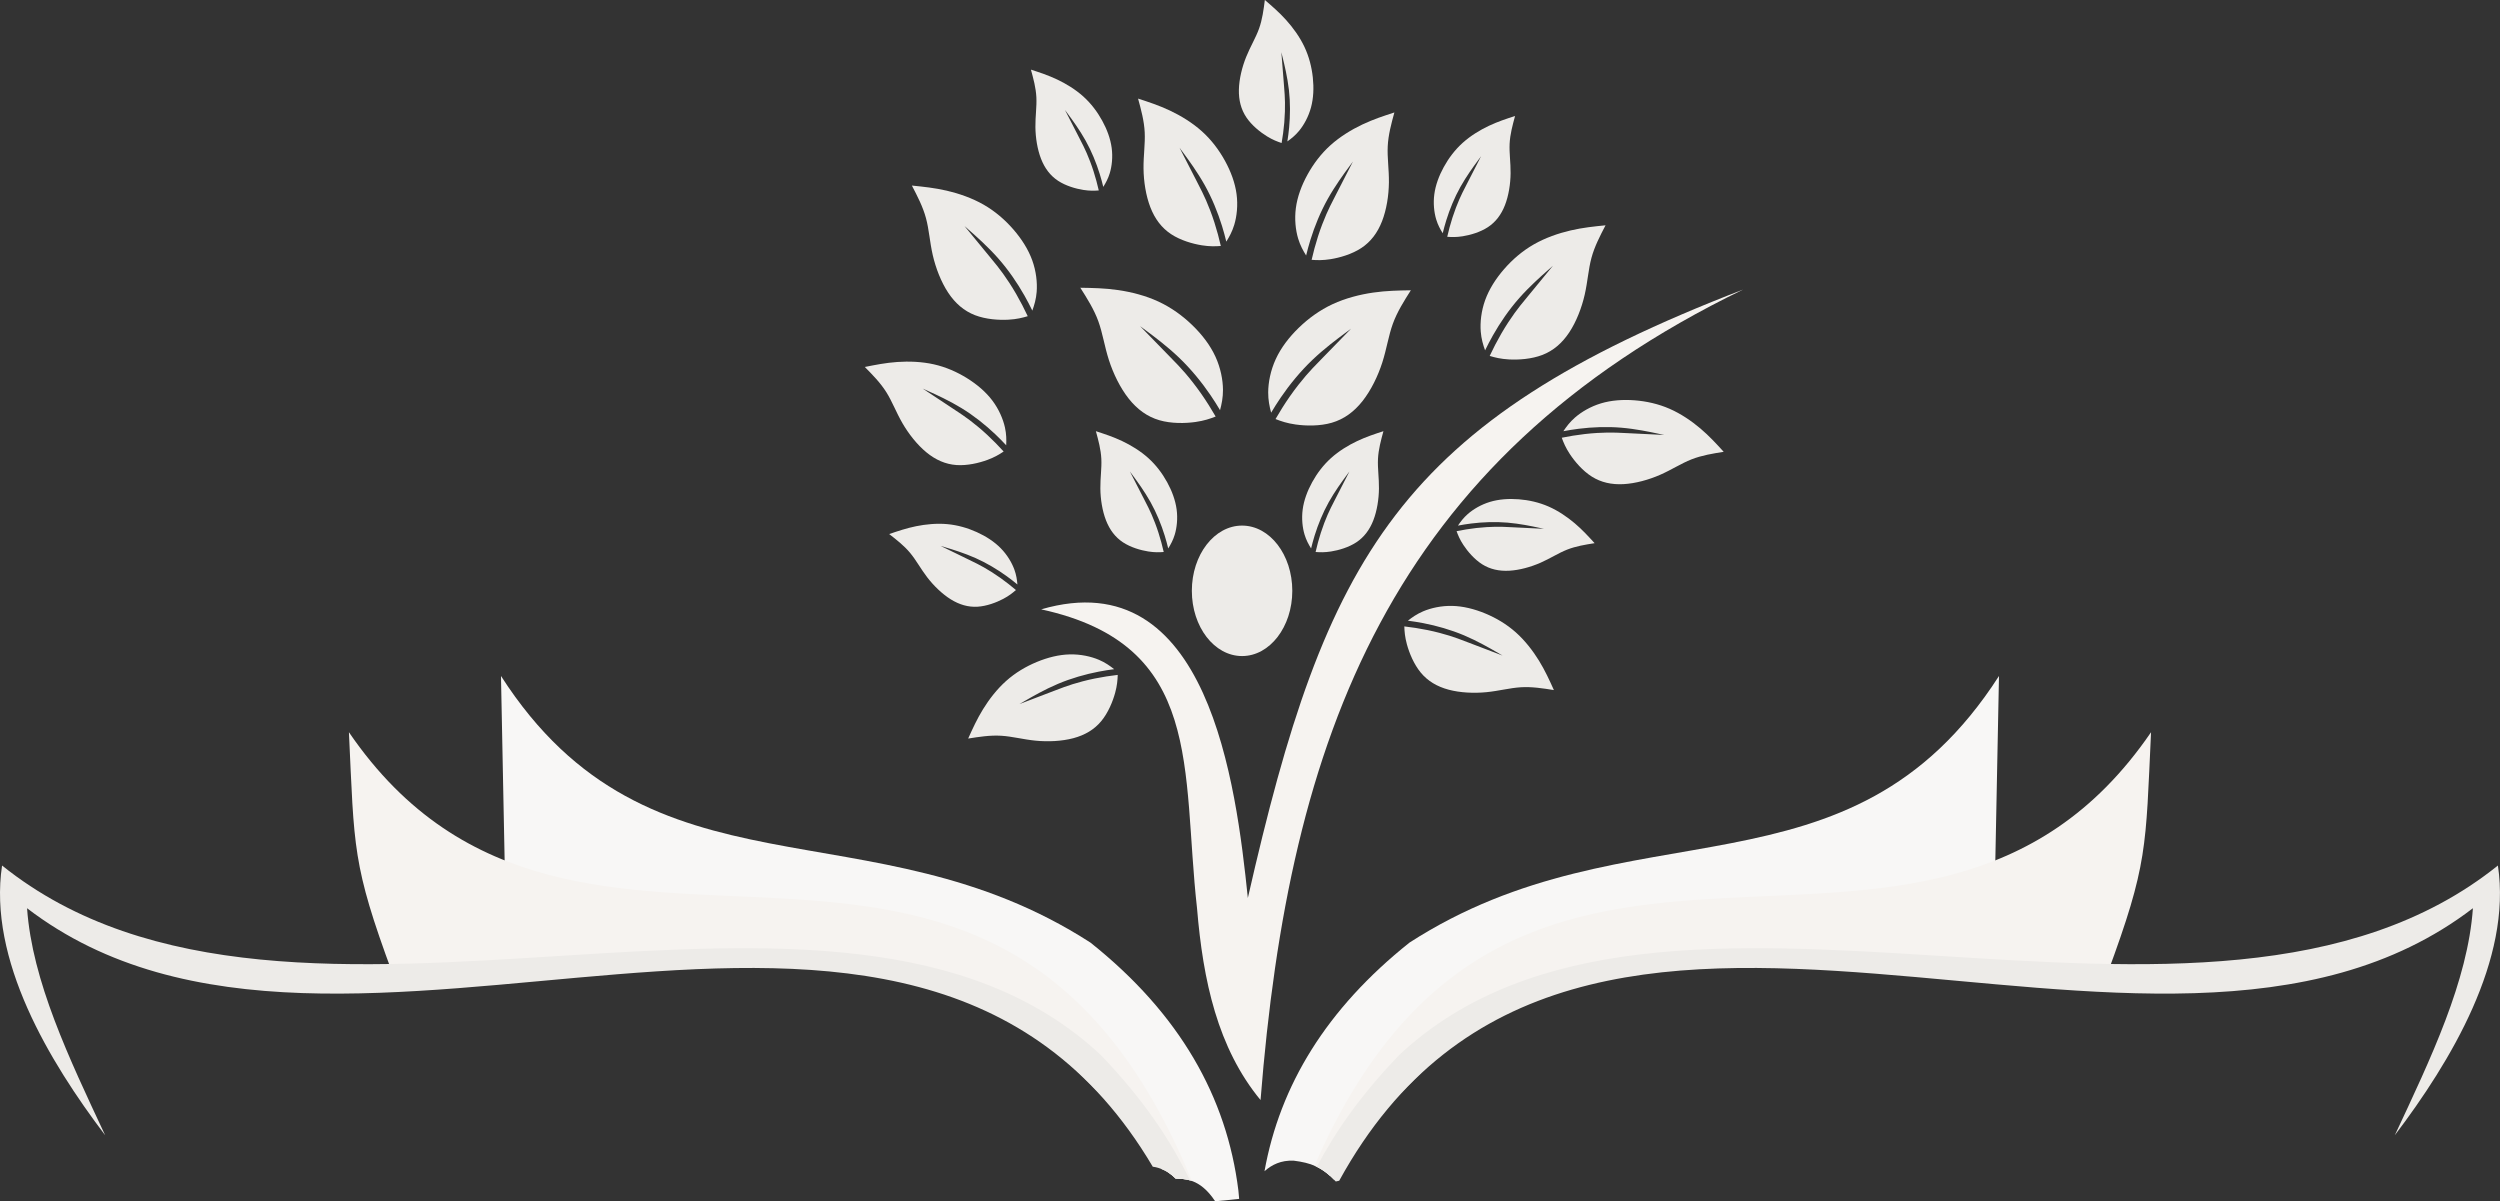 <?xml version="1.0" encoding="UTF-8" standalone="no"?><!DOCTYPE svg PUBLIC "-//W3C//DTD SVG 1.1//EN" "http://www.w3.org/Graphics/SVG/1.1/DTD/svg11.dtd"><svg width="100%" height="100%" viewBox="0 0 43332 20821" version="1.1" xmlns="http://www.w3.org/2000/svg" xmlns:xlink="http://www.w3.org/1999/xlink" xml:space="preserve" xmlns:serif="http://www.serif.com/" style="fill-rule:evenodd;clip-rule:evenodd;stroke-linejoin:round;stroke-miterlimit:2;"><rect x="0" y="0" width="43332" height="20821" fill="#333333" stroke="none"/><g id="Livello-1" serif:id="Livello 1"><path d="M18046.4,10561.8c2832.16,617.496 2430.83,2771.54 2701.68,5183.25c103.716,1249.91 355.937,2419.45 1100.7,3322.15c495.954,-6270 2236.39,-11077.2 8365.38,-14048.9c-5974,2299.46 -7235.42,4614.58 -8585.54,10546.7c-203.679,-1970.76 -682.896,-5849.25 -3582.22,-5003.17" style="fill:#f6f3f0;"/><path d="M21528.6,9109.92c480.713,-0 870.521,506.304 870.521,1130.68c0,624.337 -389.808,1130.62 -870.521,1130.62c-480.762,-0 -870.587,-506.288 -870.587,-1130.62c-0,-624.375 389.825,-1130.68 870.587,-1130.68" style="fill:#edebe8;"/><path d="M24453.9,5031.38c-211.788,3.421 -423.7,6.683 -653.75,40.104c-230.192,33.388 -478.788,96.684 -701.338,200.034c-222.675,103.454 -419.479,246.875 -587.916,410.262c-168.455,163.508 -308.492,346.979 -398.509,542.883c-90.191,196.059 -130.137,404.496 -130.971,576.213c-0.591,133.958 22.396,245.433 50.817,352.154c49.254,-83.125 105.796,-173.179 167.604,-263.683c152.604,-223.434 337.692,-450.329 546.196,-649.65c208.508,-199.238 440.263,-371.059 556.217,-456.98l115.904,-85.783l-96.667,99.204c-96.791,99.255 -290.229,297.725 -417.762,428.646c-127.675,130.971 -189.409,194.254 -269.392,287.671c-80.104,93.438 -178.525,216.738 -276.892,357.625c-89.704,128.679 -179.495,271.821 -248.958,393.313c95.971,37.779 199.217,73.37 349.15,94.533c176.7,25.033 418.504,30.121 627.029,-30.729c208.367,-60.867 383.509,-187.709 531.163,-374.584c147.5,-186.721 267.675,-433.491 343.579,-670.312c75.9,-236.859 107.462,-463.646 182.621,-670.471c75.033,-206.821 193.4,-393.542 311.875,-580.45" style="fill:#edebe8;"/><path d="M18725.1,4987.54c211.754,3.416 423.7,6.683 653.75,40.066c230.192,33.405 478.783,96.705 701.321,200.055c222.671,103.437 419.462,246.874 587.933,410.258c168.421,163.508 308.454,346.962 398.525,542.883c90.154,196.092 130.088,404.479 130.954,576.217c0.609,133.937 -22.412,245.433 -50.85,352.15c-49.254,-83.125 -105.783,-173.158 -167.604,-263.696c-152.604,-223.404 -337.675,-450.313 -546.183,-649.654c-208.521,-199.15 -440.292,-371.042 -556.229,-456.963l-115.938,-85.779l96.7,99.217c96.842,99.237 290.192,297.708 417.759,428.683c127.691,130.917 189.412,194.234 269.395,287.621c80.138,93.438 178.505,216.804 276.909,357.604c89.671,128.696 179.479,271.859 248.958,393.367c-95.954,37.741 -199.221,73.333 -349.15,94.512c-176.717,25.054 -418.508,30.125 -627.029,-30.762c-208.371,-60.867 -383.525,-187.692 -531.146,-374.529c-147.537,-186.755 -267.692,-433.542 -343.562,-670.35c-75.938,-236.859 -107.5,-463.646 -182.638,-670.45c-75.071,-206.842 -193.404,-393.559 -311.875,-580.45" style="fill:#edebe8;"/><path d="M24168.6,1949.13c-182.254,59.271 -364.634,118.488 -554.688,208.592c-190.171,90.158 -388.296,211.058 -553.296,359.637c-165.037,148.734 -297.05,325.138 -399.237,511.267c-102.204,186.217 -174.463,382.154 -200.175,575.554c-25.796,193.575 -4.913,384.392 40.087,533.142c35.105,116.008 84.705,206.304 137.692,291.058c20.471,-85.033 45.346,-177.916 74.758,-272.671c72.534,-233.804 172.171,-479.308 299.463,-707.154c127.342,-227.779 282.012,-438.054 359.392,-543.262l77.445,-105.038l-57.204,111.546c-57.341,111.579 -171.771,334.704 -247.204,481.913c-75.608,147.204 -112.1,218.366 -156.442,320.466c-44.445,102.1 -96.7,234.95 -144.287,382.971c-43.333,135.088 -82.9,282.796 -110.625,406.388c93.021,7.116 191.771,10.383 327.083,-11.179c159.479,-25.35 369.946,-85.313 534.079,-193.459c164.03,-108.104 281.721,-264.391 359.671,-465.258c77.9,-200.746 116.163,-446.146 118.75,-671.163c2.604,-225.037 -30.45,-429.566 -20.487,-628.404c9.862,-198.854 62.5,-391.841 115.225,-584.946" style="fill:#edebe8;"/><path d="M19725.6,1708.91c182.275,59.271 364.638,118.471 554.742,208.592c190.187,90.121 388.296,211.042 553.262,359.638c165.05,148.766 297.05,325.137 399.271,511.25c102.171,186.229 174.425,382.15 200.138,575.587c25.8,193.558 4.879,384.375 -40.088,533.108c-35.121,116.059 -84.704,206.321 -137.671,291.059c-20.454,-85.017 -45.4,-177.917 -74.775,-272.638c-72.533,-233.821 -172.171,-479.342 -299.446,-707.187c-127.325,-227.78 -282.029,-438.059 -359.408,-543.23l-77.412,-105.016l57.187,111.541c57.325,111.563 171.754,334.655 247.238,481.859c75.558,147.225 112.066,218.387 156.391,320.471c44.442,102.116 96.684,234.945 144.321,382.966c43.3,135.104 82.829,282.813 110.592,406.409c-93.021,7.1 -191.771,10.416 -327.1,-11.2c-159.446,-25.329 -369.934,-85.275 -534.063,-193.455c-164.012,-108.07 -281.721,-264.391 -359.687,-465.258c-77.867,-200.75 -116.146,-446.129 -118.734,-671.167c-2.57,-225.016 30.45,-429.529 20.484,-628.416c-9.842,-198.821 -62.463,-391.825 -115.242,-584.917" style="fill:#edebe8;"/><path d="M26260.5,2010.21c-149.409,48.63 -298.925,97.138 -454.721,171.025c-155.921,73.888 -318.35,172.967 -453.542,294.809c-135.312,121.962 -243.525,266.562 -327.329,419.112c-83.75,152.659 -142.983,313.267 -164.062,471.809c-21.146,158.645 -3.992,315.12 32.883,437.012c28.783,95.137 69.375,169.167 112.829,238.613c16.771,-69.688 37.204,-145.851 61.321,-223.509c59.408,-191.7 141.129,-392.9 245.433,-579.704c104.409,-186.721 231.234,-359.133 294.654,-445.329l63.455,-86.113l-46.875,91.442c-46.98,91.475 -140.8,274.358 -202.638,395.033c-62,120.679 -91.929,179.03 -128.25,262.692c-36.404,83.733 -79.25,192.637 -118.279,313.958c-35.538,110.73 -67.95,231.842 -90.696,333.125c76.288,5.834 157.242,8.542 268.163,-9.133c130.708,-20.796 303.208,-69.963 437.791,-158.592c134.463,-88.646 230.921,-216.754 294.829,-381.408c63.871,-164.6 95.242,-365.729 97.359,-550.188c2.121,-184.462 -24.979,-352.137 -16.788,-515.141c8.059,-162.984 51.217,-321.213 94.463,-479.513" style="fill:#edebe8;"/><path d="M17868.9,1207c149.375,48.596 298.908,97.137 454.721,171.025c155.904,73.887 318.3,172.966 453.562,294.791c135.259,121.925 243.471,266.53 327.255,419.096c83.787,152.659 143.004,313.3 164.133,471.842c21.112,158.629 3.958,315.104 -32.917,437.033c-28.783,95.121 -69.408,169.079 -112.829,238.592c-16.808,-69.721 -37.225,-145.867 -61.304,-223.525c-59.463,-191.667 -141.108,-392.917 -245.483,-579.688c-104.359,-186.754 -231.184,-359.15 -294.621,-445.312l-63.438,-86.162l46.875,91.491c46.996,91.475 140.8,274.359 202.659,395.017c61.941,120.696 91.875,179.029 128.191,262.692c36.425,83.733 79.271,192.604 118.284,313.925c35.52,110.779 67.95,231.841 90.712,333.141c-76.287,5.867 -157.242,8.525 -268.162,-9.15c-130.709,-20.779 -303.246,-69.929 -437.759,-158.558c-134.479,-88.629 -230.971,-216.771 -294.896,-381.425c-63.82,-164.546 -95.175,-365.729 -97.325,-550.188c-2.104,-184.445 24.946,-352.104 16.805,-515.125c-8.075,-162.983 -51.234,-321.195 -94.463,-479.512" style="fill:#edebe8;"/><path d="M23978.9,7473.62c-149.375,48.575 -298.909,97.133 -454.688,171.025c-155.921,73.888 -318.35,173 -453.541,294.792c-135.313,121.925 -243.525,266.546 -327.33,419.112c-83.766,152.642 -142.983,313.229 -164.079,471.825c-21.146,158.646 -3.975,315.121 32.884,437.013c28.783,95.12 69.391,169.116 112.829,238.575c16.787,-69.65 37.221,-145.813 61.304,-223.488c59.458,-191.667 141.146,-392.9 245.467,-579.687c104.375,-186.721 231.179,-359.096 294.637,-445.313l63.454,-86.162l-46.875,91.475c-46.979,91.475 -140.816,274.375 -202.658,395.033c-61.942,120.679 -91.908,178.996 -128.213,262.692c-36.42,83.733 -79.25,192.587 -118.279,313.941c-35.537,110.763 -67.95,231.859 -90.712,333.142c76.304,5.85 157.221,8.525 268.158,-9.167c130.729,-20.762 303.267,-69.946 437.779,-158.558c134.463,-88.629 230.938,-216.754 294.846,-381.425c63.888,-164.583 95.208,-365.713 97.375,-550.175c2.083,-184.442 -24.979,-352.133 -16.837,-515.154c8.108,-162.95 51.266,-321.179 94.479,-479.496" style="fill:#edebe8;"/><path d="M18994.7,7473.62c149.375,48.575 298.892,97.133 454.725,171.025c155.884,73.888 318.296,173 453.525,294.792c135.292,121.925 243.505,266.546 327.292,419.112c83.767,152.642 142.983,313.229 164.129,471.825c21.113,158.646 3.942,315.121 -32.916,437.013c-28.767,95.12 -69.392,169.116 -112.846,238.575c-16.771,-69.65 -37.188,-145.813 -61.284,-223.488c-59.445,-191.667 -141.145,-392.9 -245.487,-579.687c-104.358,-186.721 -231.163,-359.096 -294.654,-445.313l-63.438,-86.162l46.913,91.475c46.979,91.475 140.779,274.375 202.654,395.033c61.946,120.679 91.892,178.996 128.212,262.692c36.425,83.733 79.255,192.587 118.263,313.941c35.521,110.763 67.954,231.859 90.696,333.142c-76.284,5.85 -157.204,8.525 -268.142,-9.167c-130.712,-20.762 -303.229,-69.946 -437.779,-158.558c-134.479,-88.629 -230.938,-216.754 -294.842,-381.425c-63.891,-164.583 -95.229,-365.713 -97.379,-550.175c-2.1,-184.442 24.983,-352.133 16.838,-515.154c-8.125,-162.95 -51.23,-321.179 -94.48,-479.496" style="fill:#edebe8;"/><path d="M27639,9414.79c-105.867,-116.075 -211.75,-232.292 -343.262,-343.767c-131.613,-111.6 -288.838,-218.683 -455.555,-291.667c-166.875,-73.004 -343.266,-111.962 -516.787,-125.4c-173.629,-13.35 -344.358,-1.129 -497.521,45.034c-153.229,46.146 -288.712,126.25 -384.6,210.121c-74.792,65.437 -125.467,132.937 -170.817,201.183c70.417,-13.438 148.163,-26.233 228.892,-36.321c199.129,-24.846 416.163,-33.404 629.338,-15.367c213.145,18.109 422.466,62.588 527.17,84.83l104.638,22.341l-102.658,-5.016c-102.725,-5.105 -308.021,-15.155 -443.421,-21.771c-135.5,-6.7 -200.988,-9.929 -292.238,-8.525c-91.25,1.337 -208.125,7.204 -334.758,21.687c-115.554,13.296 -239.254,33.663 -340.921,54.721c26.167,71.908 57.067,146.754 118.908,240.504c72.846,110.538 188.734,247.429 324.984,333.504c136.162,85.975 292.691,121.009 469.025,111.355c176.271,-9.65 372.433,-64.009 541.391,-138.142c168.942,-74.096 310.521,-167.917 462.413,-227.692c151.787,-59.841 313.75,-85.708 475.779,-111.612" style="fill:#edebe8;"/><path d="M15412.1,9256.71c148.717,-50.745 297.43,-101.579 466.425,-135.97c169.025,-34.359 358.417,-52.5 539.705,-36.18c181.387,16.371 354.737,67.15 513.295,138.959c158.596,71.891 302.346,164.858 414.325,279.079c112.084,114.237 192.221,249.721 235.884,369.358c34.012,93.367 45.887,176.942 52.833,258.592c-55.229,-45.713 -117.292,-94.375 -183.162,-142.046c-162.5,-117.692 -348.63,-229.725 -544.15,-316.546c-195.484,-86.787 -400.38,-148.629 -502.846,-179.55l-102.467,-30.779l92.379,44.962c92.484,45.055 277.275,135.088 399.117,194.517c121.979,59.354 180.9,88.088 260.171,133.246c79.396,45.121 178.996,106.563 282.971,180.225c94.862,67.308 193.487,144.738 272.395,212.171c-57.5,50.379 -120.658,101.092 -220,153.504c-117.05,61.792 -284.6,125.975 -445.416,135.729c-160.729,9.758 -314.792,-34.858 -464.688,-128.279c-149.825,-93.35 -295.575,-235.488 -407.933,-381.788c-112.329,-146.287 -191.288,-296.683 -295.608,-422.225c-104.255,-125.554 -233.68,-226.229 -363.23,-326.979" style="fill:#edebe8;"/><path d="M29876.6,7831.25c-124.217,-136.196 -248.454,-272.517 -402.759,-403.35c-154.395,-130.85 -338.875,-256.579 -534.5,-342.171c-195.779,-85.658 -402.654,-131.371 -606.3,-147.133c-203.679,-15.679 -403.991,-1.321 -583.662,52.829c-179.829,54.167 -338.75,148.142 -451.25,246.546c-87.725,76.771 -147.171,155.987 -200.4,236.042c82.571,-15.784 173.871,-30.784 268.558,-42.621c233.629,-29.15 488.213,-39.204 738.35,-18.021c250.038,21.267 495.625,73.383 618.475,99.529l122.792,26.217l-120.45,-5.938c-120.521,-5.975 -361.371,-17.762 -520.258,-25.521c-158.959,-7.866 -235.817,-11.616 -342.834,-10.016c-107.1,1.596 -244.216,8.454 -392.725,25.433c-135.587,15.625 -280.729,39.529 -399.962,64.217c30.658,84.358 66.908,172.187 139.425,282.171c85.471,129.704 221.491,290.366 381.283,391.25c159.775,100.85 343.388,142.029 550.296,130.675c206.808,-11.334 436.962,-75.121 635.158,-162.063c198.175,-86.979 364.304,-197.033 542.5,-267.154c178.142,-70.208 368.088,-100.575 558.263,-130.921" style="fill:#edebe8;"/><path d="M14989.4,6360.75c180.696,-36.163 361.513,-72.483 563.333,-86.525c201.909,-14.1 425.034,-6.096 633.35,40.692c208.455,46.929 402.275,132.57 575.68,240.454c173.42,107.933 326.37,238.175 439.112,388.158c112.813,150.121 185.263,319.967 217.658,465.85c25.225,113.804 26.196,212.829 21.734,308.888c-57.238,-61.63 -121.892,-127.792 -191.196,-193.334c-170.992,-161.837 -370.208,-320.675 -584.342,-451.7c-214.079,-130.954 -442.879,-234.341 -557.341,-286.041l-114.446,-51.563l100.591,66.563c100.625,66.512 301.684,199.637 434.338,287.45c132.746,87.845 196.929,130.258 282.171,194.945c85.416,64.688 191.825,151.388 301.475,253.021c99.983,92.9 202.762,198.075 284.271,288.596c-74.617,49.808 -155.834,99.096 -279.48,144.754c-145.641,53.942 -350.329,102.867 -538.904,89.55c-188.471,-13.283 -360.783,-88.821 -520.816,-220.487c-159.913,-131.596 -307.675,-319.288 -415.867,-506.684c-108.246,-187.429 -176.929,-374.479 -279.013,-536.545c-101.979,-162.013 -237.1,-298.975 -372.308,-436.042" style="fill:#edebe8;"/><path d="M26933.3,11960.8c-75.813,-168.02 -151.563,-336.179 -257.604,-508.421c-106.125,-172.341 -242.48,-349.112 -401.838,-491.25c-159.55,-142.15 -341.962,-249.879 -530.642,-328.087c-188.77,-78.163 -383.629,-126.688 -571.233,-131.025c-187.746,-4.358 -368.004,35.642 -505.504,94.25c-107.221,45.75 -188.317,102.571 -263.804,162.121c83.421,10.675 174.862,24.737 268.508,42.879c231.146,44.829 476.283,114.342 707.467,212.171c231.108,97.829 448.366,223.646 557.012,286.616l108.575,63.005l-112.654,-42.988c-112.708,-43.075 -337.971,-129.096 -486.596,-185.817c-148.7,-56.804 -220.541,-84.27 -322.796,-115.937c-102.275,-31.738 -234.758,-67.813 -381.25,-97.775c-133.716,-27.275 -279.029,-49.567 -400.12,-63.146c2.933,89.688 10.17,184.429 44.979,311.496c40.937,149.808 120.35,344.754 240.937,490.346c120.559,145.433 282.313,241.596 482.538,295.033c200.05,53.459 438.679,64.271 654.062,43.179c215.4,-21.112 407.484,-74.133 598.646,-85.504c191.092,-11.387 381.129,18.717 571.317,48.854" style="fill:#edebe8;"/><path d="M16781,12801.3c75.779,-167.97 151.546,-336.166 257.604,-508.404c106.109,-172.379 242.463,-349.096 401.821,-491.283c159.517,-142.138 341.996,-249.863 530.625,-328.075c188.75,-78.142 383.663,-126.683 571.267,-130.988c187.729,-4.375 367.987,35.642 505.471,94.184c107.22,45.779 188.35,102.604 263.8,162.171c-83.417,10.658 -174.842,24.737 -268.505,42.879c-231.145,44.812 -476.287,114.358 -707.483,212.154c-231.075,97.862 -448.317,223.646 -556.996,286.65l-108.541,62.987l112.62,-43.004c112.709,-43.091 338.005,-129.079 486.613,-185.816c148.683,-56.805 220.542,-84.271 322.796,-115.921c102.291,-31.771 234.758,-67.796 381.216,-97.796c133.767,-27.221 279.113,-49.567 400.155,-63.142c-2.984,89.688 -10.155,184.463 -45,311.563c-40.971,149.758 -120.313,344.687 -240.917,490.279c-120.521,145.483 -282.313,241.596 -482.554,295.05c-200.05,53.437 -438.663,64.271 -654.046,43.179c-215.379,-21.096 -407.483,-74.15 -598.646,-85.471c-191.146,-11.458 -381.162,18.663 -571.3,48.804" style="fill:#edebe8;"/><path d="M27828.7,3905.19c-196.996,19.862 -394.15,39.671 -605.779,88.991c-211.771,49.288 -438.333,127.9 -637.433,241.755c-199.255,114.012 -371.234,263.108 -515.209,428.595c-143.991,165.625 -259.912,347.584 -328.279,537.204c-68.508,189.775 -89.237,387.013 -76.442,547.03c10.017,124.862 40.259,226.841 75.155,324.029c39.341,-81.321 84.862,-169.688 135.312,-258.871c124.479,-220.175 278.908,-446.146 457.363,-648.267c178.525,-202.046 380.762,-380.45 481.979,-469.65l101.233,-89.1l-82.242,100.088c-82.325,100.104 -246.804,300.246 -355.258,432.329c-108.575,132.046 -161.058,195.867 -228.179,289.233c-67.238,93.317 -149.129,216.009 -229.617,354.984c-73.404,126.929 -145.729,267.362 -200.816,386.025c92.379,27.587 191.337,52.57 332.708,60.466c166.546,9.342 392.137,-5.033 581.579,-78.191c189.325,-73.18 342.396,-205.175 465.125,-390.888c122.688,-185.608 215.083,-424.929 267.063,-651.562c51.945,-226.58 63.475,-440.346 117.104,-638.921c53.541,-198.596 149.008,-381.859 244.633,-565.279" style="fill:#edebe8;"/><path d="M15805.1,3216.22c197.012,19.896 394.129,39.666 605.779,88.991c211.771,49.288 438.333,127.884 637.433,241.755c199.25,113.975 371.179,263.124 515.225,428.645c143.975,165.592 259.896,347.517 328.296,537.171c68.475,189.738 89.188,386.958 76.408,547.029c-10,124.846 -40.262,226.842 -75.175,324.013c-39.287,-81.321 -84.825,-169.688 -135.295,-258.871c-124.459,-220.175 -278.921,-446.167 -457.359,-648.283c-178.491,-202.05 -380.8,-380.434 -481.962,-469.634l-101.234,-89.062l82.242,100.033c82.342,100.104 246.788,300.259 355.258,432.325c108.525,132.05 161.042,195.867 228.18,289.204c67.237,93.384 149.129,216.059 229.633,355.017c73.35,126.925 145.696,267.342 200.783,386.042c-92.362,27.583 -191.354,52.566 -332.675,60.433c-166.562,9.375 -392.204,-5.017 -581.579,-78.179c-189.325,-73.175 -342.45,-205.138 -465.192,-390.85c-122.658,-185.625 -215.054,-424.946 -267.033,-651.579c-51.958,-226.596 -63.417,-440.346 -117.083,-638.942c-53.559,-198.558 -149.063,-381.858 -244.65,-565.258" style="fill:#edebe8;"/><path d="M21923.5,0c123.871,106.371 247.883,212.708 367.812,345.833c120.034,133.246 236.217,293.246 317.221,464.184c81.025,171.079 127.017,353.037 146.408,532.916c19.305,179.913 11.925,357.709 -31.25,518.229c-43.141,160.626 -122.17,303.838 -206.283,406.08c-65.646,79.754 -134.204,134.479 -203.629,183.729c11.754,-73.542 22.637,-154.771 30.571,-238.921c19.6,-207.621 21.704,-433.317 -3.696,-654.238c-25.504,-220.833 -78.213,-436.908 -104.621,-544.966l-26.437,-107.984l8.416,106.442c8.509,106.579 25.367,319.529 36.479,460c11.18,140.538 16.58,208.488 17.967,303.279c1.458,94.863 -0.987,216.425 -12.05,348.454c-10.242,120.455 -27.55,249.584 -46.212,355.801c-75.488,-24.896 -154.238,-54.671 -253.559,-115.992c-117.121,-72.204 -262.954,-188.296 -356.583,-327.171c-93.558,-138.75 -134.875,-300.258 -130.329,-483.783c4.566,-183.367 54.879,-388.871 126.6,-566.684c71.7,-177.779 164.687,-327.812 222.083,-487.45c57.446,-159.583 79.25,-328.608 101.092,-497.758" style="fill:#edebe8;"/><path d="M21917.3,20300c266.633,-1483.87 1072,-2813.75 2512.66,-3961.75c3825.48,-2469.9 7623.29,-582.463 10218,-4621.62c-24.134,1215.5 -48.196,2431.08 -72.242,3646.65c-1793.28,325.054 -3586.39,649.95 -5379.67,974.983c-1721.04,637.846 -3442.1,1275.68 -5163.17,1913.47c-300.767,672.312 -604.567,1423.82 -909.204,2196.34c-221.075,-224.32 -402.846,-291.995 -699.167,-330.362c-220.154,-10.158 -379.825,69.896 -507.221,182.308l-0.033,-0.004Z" style="fill:#f8f7f6;"/><path d="M20134.6,20263.4c-280.088,-707.517 -559.359,-1393.1 -836.096,-2011.65c-1721.04,-637.792 -3442.15,-1275.62 -5163.21,-1913.47c-1793.27,-325.033 -3586.39,-649.929 -5379.62,-974.983c-24.046,-1215.57 -48.142,-2431.15 -72.221,-3646.65c2594.69,4039.17 6392.46,2151.73 10217.9,4621.62c1548.35,1233.75 2362.81,2677.57 2563.42,4296.58c4.392,47.188 8.838,95.588 13.296,145.121c-76.354,6.979 -234.65,26.788 -416.212,40.746c-270.642,-409.358 -539.496,-382.846 -686.217,-393.229c-80.8,-84.671 -168.508,-134.688 -241.075,-164.117l0.021,0.021Z" style="fill:#f8f7f6;"/><path d="M20253.6,20325.5c-41.995,-104.737 -83.558,-206.563 -124.529,-304.721c-902.587,-902.571 -1805.19,-1805.21 -2707.83,-2707.8c-758.196,-240.712 -1516.51,-481.458 -2274.7,-722.154c-1119.29,-36.025 -2238.51,-72.237 -3357.75,-108.246c-1661,132.275 -3321.79,264.792 -4982.75,397.084c-705.608,-1910.21 -662.537,-2176.77 -758.162,-4188.33c3983.3,5823.08 11120.9,-734.55 14610.6,7777.92c-113.488,-40.383 -212.15,-36.842 -282.638,-41.842c-39.946,-41.858 -81.596,-75.262 -122.258,-101.875l-0.009,-0.033Zm2530.89,-120.279c3528.4,-8111.58 10557.9,-1752.2 14499.2,-7513.92c-95.625,2011.58 -52.517,2278.14 -758.159,4188.33c-1660.96,-132.291 -3321.75,-264.808 -4982.75,-397.083c-1119.22,36.008 -2238.54,72.221 -3357.79,108.246c-758.146,240.696 -1516.5,481.442 -2274.71,722.154c-902.621,902.588 -1805.23,1805.23 -2707.85,2707.8c-48.316,115.762 -97.466,236.65 -147.258,361.579c-90.483,-81.354 -176.854,-137.204 -270.675,-177.137l0.021,0.029Z" style="fill:#f6f3f0;"/><path d="M22824.1,20223.4c334.359,-634.03 777.638,-1258.16 1425.8,-1935.83c4580.21,-4282.04 13971,786.842 19045.8,-3285.75c244.962,1631.65 -818.267,3397.1 -1787.24,4675.67c625.729,-1335.57 1265.35,-2673.1 1353.96,-3935.5c-5544.71,4248.62 -15519.2,-2797.69 -19650.3,4723.46c-20.137,4.13 -39.862,8.559 -59.079,13.192c-114.846,-121.771 -217.675,-201.196 -328.958,-255.242l0.033,0l-0.013,0.005Zm-2843.49,-1.18c-4212.5,-7123.46 -14028.2,-278.595 -19511.6,-4480.21c88.558,1262.4 728.212,2599.93 1353.9,3935.5c-968.937,-1278.58 -2032.17,-3044.03 -1787.2,-4675.67c5074.75,4072.59 14465.6,-996.283 19045.8,3285.75c728.3,761.459 1197.92,1455.31 1544.88,2171.34c-100.033,-29.375 -186.841,-26.929 -250.591,-31.442c-167.342,-175.383 -364.392,-202.083 -395.171,-205.242l-0.017,0l-0.008,-0.025Z" style="fill:#edebe8;"/></g></svg>